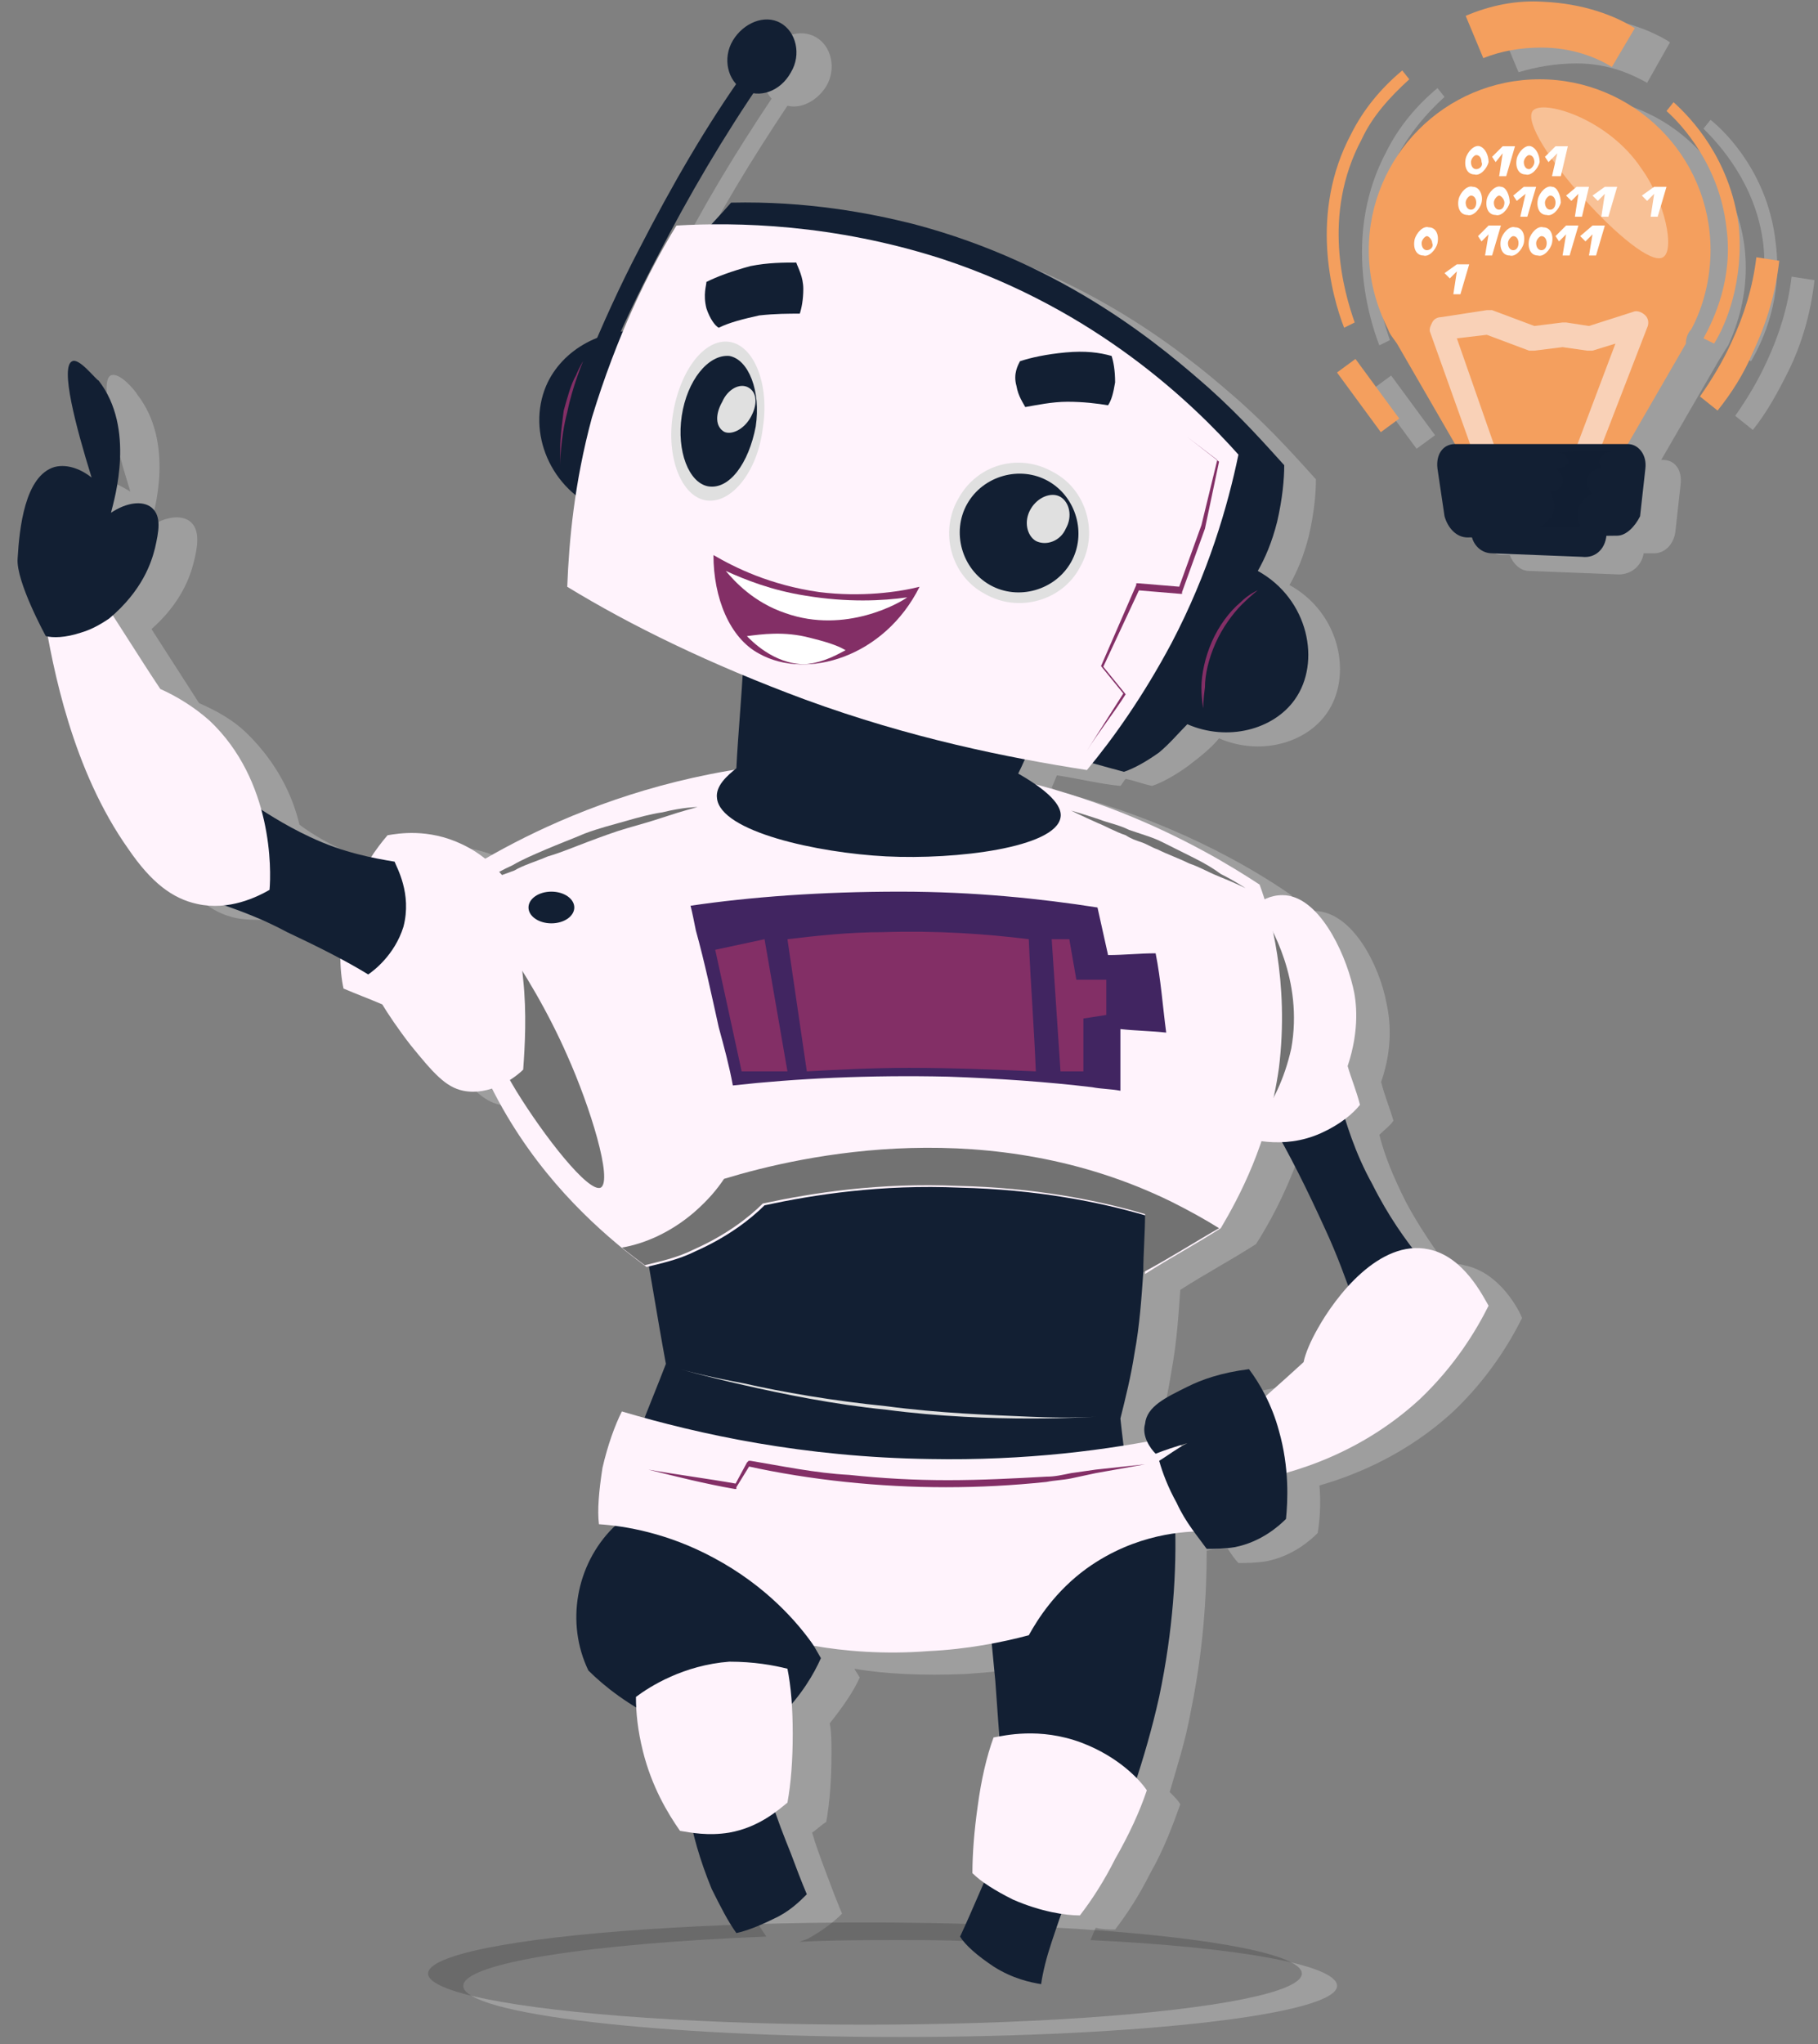 <?xml version="1.0" encoding="utf-8"?>
<!-- Generator: Adobe Illustrator 23.0.6, SVG Export Plug-In . SVG Version: 6.00 Build 0)  -->
<svg version="1.1" id="Layer_1" xmlns="http://www.w3.org/2000/svg" xmlns:xlink="http://www.w3.org/1999/xlink" x="0px" y="0px"
	 viewBox="0 0 103.2 116" style="enable-background:new 0 0 103.2 116;" xml:space="preserve">
<rect x="0" y="0" width="103.2" height="116" fill="#808080" stroke="none"/>
<style type="text/css">
	.st0{fill:#9E9E9E;}
	.st1{fill:#9E9E9E;enable-background:new    ;}
	.st2{opacity:0.35;fill:#444444;enable-background:new    ;}
	.st3{fill:#121F33;}
	.st4{fill:#FFF3FC;}
	.st5{fill:#727272;}
	.st6{fill:#412561;}
	.st7{fill:#E0E0E0;}
	.st8{fill:#832F66;}
	.st9{fill:#FFFFFF;}
	.st10{fill:#F49F5E;}
	.st11{fill:#F9D1B7;}
	.st12{opacity:0.35;fill:#FFFFFF;enable-background:new    ;}
	.st13{opacity:0.25;fill:#121F33;enable-background:new    ;}
</style>
<g>
	<path class="st0" d="M83.1,71.8c-0.3-0.1-0.7-0.1-1,0c-0.7-1-1.5-2.1-2.3-3.6c-0.7-1.4-1.2-2.6-1.5-3.8c0.3-0.3,0.6-0.5,0.8-0.8
		c-0.2-0.7-0.5-1.4-0.7-2.2c0.7-2,0.5-3.6,0.3-4.5c-0.4-2.1-1.9-5.1-4-5.2c-0.4,0-0.7,0.1-1,0.2c-0.1-0.4-0.3-0.8-0.4-1.1
		c-2.3-1.6-6.9-4.3-13.3-5.9c-0.1-0.1-0.2-0.1-0.3-0.2c0.1-0.2,0.2-0.5,0.3-0.7c1.3,0.2,2.5,0.5,3.6,0.6c0.1-0.1,0.2-0.3,0.3-0.4
		c0.5,0.1,1,0.3,1.5,0.4c0.6-0.2,1.3-0.6,2-1.1c0.8-0.6,1.4-1.1,1.8-1.6c2.3,1,4.9,0.3,6.1-1.4c1.5-2.1,0.8-5.7-2.1-7.3
		c0.4-0.7,0.8-1.6,1.1-2.8c0.3-1.3,0.4-2.4,0.4-3.2c-1-1.1-2.4-2.7-4.3-4.4c-2.4-2.1-8-7-16.8-9.3c-2.4-0.6-6-1.3-10.3-1.2
		c-0.4,0.4-0.8,0.8-1.1,1.2c-0.7,0-1.3,0-1.8,0.1c-1,1.6-2,3.6-3,6c-0.1,0-0.1,0-0.2,0c0.6-1.4,1.3-2.9,2-4.3
		c1.6-3.2,3.5-6.3,5.5-9.3c0.8,0.2,1.7-0.3,2.2-1.1c0.6-1,0.3-2.3-0.6-2.8c-0.9-0.5-2.1-0.1-2.7,1c-0.5,0.9-0.4,1.8,0.2,2.5
		c-2,3-3.9,6.1-5.5,9.3c-0.8,1.6-1.6,3.3-2.3,5c-1.4,0.5-2.6,1.5-3.1,2.8c-0.9,2.2-0.1,4.9,2,6.4c-0.3,1.9-0.4,3.6-0.5,5.1
		c2.7,1.6,6,3.3,9.8,4.9c-0.1,1.7-0.2,3.4-0.4,5.1c-6.4,1.1-11.3,3.4-14.3,5.2c-0.3-0.2-0.7-0.5-1.1-0.7c-1.9-0.9-3.6-0.6-4.2-0.5
		c-0.3,0.3-0.6,0.7-1,1.3c-1-0.2-2.2-0.6-3.4-1.1c-1.1-0.5-2-1-2.8-1.6c-0.4-1.7-1.3-3.5-2.9-5.1c-0.9-0.9-1.9-1.4-2.8-1.8
		c-0.9-1.4-1.8-2.8-2.7-4.2c1.7-1.5,2.2-3,2.4-3.8s0.4-1.8-0.2-2.3c-0.5-0.4-1.4-0.3-2.3,0.3c0.3-0.9,1.4-4.8-0.7-7.5
		c-0.1-0.2-1-1.3-1.5-1.1c-0.7,0.3,0.2,3.7,1.1,6.6c-0.5-0.3-1.3-0.8-2.1-0.6c-1.7,0.4-2,3.4-2.1,5.2c-0.1,1.3,1.6,4.4,1.6,4.4h0.1
		c0.6,3.2,1.8,8.2,4.6,12.1c1.4,1.9,2.5,2.8,3.9,3.1c0.5,0.1,1,0.1,1.4,0.1c1.2,0.4,2.4,0.9,3.6,1.5c1.1,0.5,2.1,1,3.1,1.5
		c0,0.7,0.1,1.3,0.1,1.7c0.7,0.3,1.5,0.6,2.2,0.9c0.3,0.5,0.9,1.4,1.6,2.3c1.3,1.6,2,2.4,3,2.6c0.6,0.1,1.2,0,1.7-0.1
		c2.2,4.4,5.2,7.3,7.3,9c0.5,0.4,0.9,0.7,1.3,1c0.1,0,0.2,0,0.2-0.1c0.3,1.9,0.7,3.9,1,5.8c-0.4,1-0.8,2.1-1.2,3.1
		c-0.5-0.1-1-0.3-1.4-0.4c-0.4,0.8-0.8,1.9-1.1,3.2c-0.2,1.3-0.3,2.4-0.2,3.2c0.3,0,0.5,0.1,0.8,0.1c-2.1,2.1-2.7,5.3-1.4,8
		c0.7,0.6,1.6,1.4,2.8,2.1c0.1,0.7,0.2,1.6,0.4,2.5c0.5,2,1.4,3.5,2.1,4.5c0.2,0,0.4,0.1,0.6,0.1c0.2,1,0.6,2,1.1,3.2
		c0.3,0.8,0.7,1.4,1.1,2c-10,0.4-17.2,1.5-17.2,2.8c0,1.6,11.1,2.9,24.8,2.9s24.8-1.3,24.8-2.9c0-1.2-5.7-2.2-14-2.6
		c0.1-0.2,0.2-0.5,0.3-0.7c0.4,0.1,0.8,0.1,1.1,0.1c0.7-0.9,1.4-2,2-3.2c0.8-1.4,1.3-2.8,1.7-3.9c-0.1-0.2-0.3-0.4-0.6-0.7
		c0.4-1.4,0.9-2.9,1.2-4.6c0.7-3.4,0.9-6.5,0.9-9.1c0.5-0.1,0.9-0.1,1.2-0.1c0.2,0.3,0.4,0.6,0.6,0.8c0.4,0,1,0,1.6-0.1
		c1.5-0.3,2.5-1.2,2.9-1.6c0.1-0.6,0.2-1.6,0.1-2.7c2.1-0.6,5-1.8,7.6-4.2c2-1.9,3.2-3.9,3.9-5.3C86.3,74.5,85.2,72.2,83.1,71.8z
		 M69.1,83.1C69.1,83.1,69,83.1,69.1,83.1c0.1-0.1,0.1-0.1,0.2-0.2C69.2,83,69.1,83.1,69.1,83.1z M51.1,110.1c-2,0-3.9,0-5.7,0.1
		c0.2-0.1,0.3-0.1,0.5-0.2c0.9-0.5,1.5-1,1.9-1.4c-0.3-0.7-0.6-1.5-0.9-2.3c-0.3-0.8-0.6-1.6-0.8-2.3c0.3-0.2,0.6-0.5,0.8-0.6
		c0.2-1.1,0.3-2.4,0.3-3.9c0-0.6,0-1.2-0.1-1.7c0.8-1,1.4-1.9,1.7-2.6c-0.1-0.2-0.2-0.3-0.3-0.5c1.7,0.3,3.9,0.4,6.3,0.3
		c1.4-0.1,2.6-0.2,3.7-0.4c0.1,0.7,0.1,1.4,0.2,2.1c0.1,1,0.1,2,0.2,3c-0.1,0-0.3,0.1-0.3,0.1c-0.4,1.1-0.7,2.4-0.9,3.9
		c-0.2,1.4-0.3,2.7-0.3,3.8c0.2,0.1,0.3,0.3,0.5,0.4c-0.3,0.8-0.7,1.6-1,2.4C54.9,110.1,53,110.1,51.1,110.1z M76,78.3
		c-0.7,0.7-1.5,1.3-2.2,2c-0.3-0.6-0.7-1.2-0.9-1.6c-1.6,0.2-2.7,0.6-3.5,1c-1.2,0.6-2.3,1.1-2.4,2.1c-0.1,0.4,0,0.7,0.2,1
		c-0.4,0.1-0.8,0.1-1.3,0.2c-0.1-0.5-0.1-1-0.2-1.5c0.3-1.1,0.6-2.4,0.8-3.7c0.3-1.6,0.4-3.2,0.5-4.6c1.4-0.9,2.9-1.7,4.3-2.6l0,0
		c0.7-1.1,1.6-2.7,2.4-4.9c0.4,0,0.7,0.1,1.2,0c0.8,1.5,1.7,3.1,2.4,4.9c0.5,1.1,0.9,2.2,1.3,3.3c-0.8,0.8-1.4,1.7-1.7,2.4
		C76.4,77.1,76.1,77.8,76,78.3z"/>
	<path class="st1" d="M99.1,15.2c0-5.4-4.4-9.7-9.7-9.7c-5.4,0-9.7,4.4-9.7,9.7c0,1.6,0.4,3.1,1.1,4.5l0,0l0,0
		c0.1,0.3,0.3,0.5,0.5,0.8l3.3,5.7l0,0c-0.7,0-1.1,0.7-1,1.4l0.4,2.7c0.1,0.7,0.7,1.2,1.3,1.2h0.4c0.2,0.5,0.6,0.9,1.1,0.9l5.1,0.2
		c0.7,0,1.3-0.5,1.4-1.2h0.6c0.6,0,1.1-0.5,1.2-1.2l0.3-2.7c0.1-0.8-0.3-1.4-1-1.4h-0.1l3.3-5.7c0.2-0.3,0.3-0.5,0.5-0.8l0,0l0,0
		C98.7,18.3,99.1,16.8,99.1,15.2z"/>
	<path class="st1" d="M100.1,13.9c0.3,2.9-0.7,5.2-1.3,6.3l0.6,0.3c0.7-1.2,1.8-3.6,1.4-6.7c-0.4-3.8-2.7-6.2-3.7-7l-0.4,0.5
		C97.5,8.1,99.7,10.4,100.1,13.9z"/>
	<path class="st1" d="M89.5,3.6c1.8,0,3.1,0.6,4,1.1l1.3-2.3c-1.1-0.7-2.9-1.4-5.2-1.5c-1.5,0-3,0.2-4.4,0.8l1,2.4
		C87.2,3.8,88.3,3.6,89.5,3.6z"/>
	<path class="st1" d="M78.9,19.3c-0.6-1.7-1.9-6.2,0.4-10.4C80,7.6,80.9,6.5,82,5.5L81.6,5c-1.2,1-2.2,2.2-2.9,3.6
		c-2.4,4.5-1.1,9.2-0.4,11L78.9,19.3z"/>
	<path class="st1" d="M101.7,15.7c-0.2,1.7-0.7,3.3-1.4,4.8c-0.5,1.1-1.1,2.1-1.8,3.1l1,0.8c0.8-1,1.4-2.1,2-3.3
		c0.8-1.6,1.3-3.4,1.5-5.2L101.7,15.7z"/>
	<rect x="79" y="21.3" transform="matrix(0.806 -0.593 0.593 0.806 1.617 51.762)" class="st1" width="1.3" height="4.2"/>
</g>
<g>
	<ellipse class="st2" cx="49.1" cy="112" rx="24.8" ry="2.9"/>
	<path class="st3" d="M64.9,72.2c-0.1,1.4-0.2,3-0.5,4.6c-0.2,1.3-0.5,2.5-0.8,3.7c0.1,0.9,0.2,1.9,0.4,2.8
		c-3.5,0.5-7.8,0.8-12.8,0.5c-6-0.3-11-1.4-14.9-2.6c0.5-1.3,1-2.5,1.5-3.8c-0.5-2.7-0.9-5.3-1.4-8c2.9-1.7,5.8-3.4,8.6-5.1
		c6.4,0.1,12.8,0.1,19.2,0.2c1.3,1,2.5,1.9,3.8,2.9C67.1,69,66,70.6,64.9,72.2z"/>
	<path class="st3" d="M66.7,86.3c0.1,2.8-0.1,6.2-0.9,10c-0.4,1.8-0.9,3.5-1.4,5c-2.5-0.6-5-1.2-7.6-1.8c-0.1-1.3-0.2-2.7-0.3-4.1
		c-0.2-2.1-0.4-4.2-0.6-6.2c0.7-0.8,3-2.9,6.5-3.3C64.2,85.8,65.7,86.1,66.7,86.3z"/>
	<path class="st3" d="M60.6,107.7c-0.3,0.7-0.6,1.6-0.9,2.5c-0.3,0.9-0.5,1.7-0.6,2.4c-0.6-0.1-1.6-0.3-2.7-1
		c-0.9-0.6-1.6-1.2-1.9-1.7c0.7-1.5,1.3-3,2-4.5C57.8,106.1,59.2,106.9,60.6,107.7z"/>
	<path class="st3" d="M42.9,85.5c0.3,1.3,0.8,2.7,1.5,4.3c0.7,1.7,1.5,3.1,2.2,4.3c-0.4,0.9-1.1,2.1-2.3,3.3
		c-0.8,0.8-1.6,1.4-2.3,1.7c-1.2-0.2-2.7-0.6-4.4-1.4c-1.9-0.9-3.3-2-4.2-2.9c-1.3-2.7-0.7-6,1.4-8.1C37,84.6,40.2,84.1,42.9,85.5z"
		/>
	<path class="st3" d="M43.8,102.2c0.3,1,0.7,2,1.1,3c0.3,0.8,0.6,1.6,0.9,2.3c-0.4,0.4-1,1-1.9,1.4c-0.8,0.4-1.6,0.7-2.1,0.8
		c-0.5-0.7-0.9-1.5-1.4-2.5c-0.7-1.7-1.1-3.2-1.3-4.4C40.6,102.6,42.2,102.4,43.8,102.2z"/>
	<path class="st3" d="M76,62.3c0.4,1.4,0.9,3.1,1.9,4.9c0.9,1.8,1.9,3.2,2.8,4.3c-1.3,0.8-2.5,1.7-3.8,2.5c-0.5-1.4-1-2.8-1.7-4.3
		c-1-2.2-2-4.2-3-5.9C73.5,63.2,74.7,62.8,76,62.3z"/>
	<path class="st4" d="M71.2,51.4c0.4-0.3,0.9-0.6,1.6-0.6c2,0,3.5,3.1,4,5.2c0.2,0.8,0.4,2.4-0.3,4.5c0.2,0.7,0.5,1.4,0.7,2.2
		c-0.4,0.5-1.1,1.1-2.2,1.6c-2.2,1-4.3,0.3-4.9,0.1C70.5,60.1,70.8,55.7,71.2,51.4z"/>
	<path class="st5" d="M71.6,63.4c0.6-0.8,1.3-2.1,1.7-3.9c0.7-3.9-1.2-7-1.7-7.8C71.6,55.7,71.6,59.5,71.6,63.4z"/>
	<path class="st4" d="M72.6,60.6c-0.6,4.3-2.3,7.4-3.3,9.1l0,0c-1.4,0.9-2.9,1.7-4.3,2.6c0-1.1,0.1-2.2,0.1-3.3
		c-2.7-0.8-6.3-1.5-10.6-1.6c-4.5-0.2-8.3,0.4-11.1,1c-0.8,0.8-2.1,1.8-3.9,2.6c-1,0.5-2,0.7-2.8,0.9c-0.4-0.3-0.8-0.6-1.3-1
		c-2.2-1.8-5.5-4.9-7.8-9.8c-2-4.5-2.4-8.5-2.4-10.9c3.1-2.1,12.2-7.6,25-7c10.6,0.5,18.1,4.9,21.3,7C72.1,51.8,73.2,55.7,72.6,60.6
		z"/>
	<path class="st5" d="M29.3,61.9c1.6,2.6,4.1,5.8,4.8,5.5c0.7-0.4-0.6-4.6-1.9-7.5c-2.1-4.8-5.7-9.7-6.6-9.3
		C24.7,51.1,26.4,57.1,29.3,61.9z"/>
	<path class="st4" d="M70,80.9c1.3-1.2,2.7-2.4,4-3.6c0.1-0.5,0.4-1.2,0.8-1.9c1-1.8,3.5-5.1,6.3-4.5c2,0.4,3.1,2.7,3.4,3.2
		c-0.7,1.4-1.9,3.4-3.9,5.3c-3.8,3.5-8.1,4.4-9.9,4.7C70.4,83,70.2,81.9,70,80.9z"/>
	<path class="st3" d="M59.2,40.7c-0.5,1.1-0.9,2.2-1.4,3.2c2.1,1.2,2.5,2,2.4,2.5c-0.3,1.7-5.9,2.4-9.9,2.2
		c-3.9-0.2-9.4-1.4-9.6-3.3c-0.1-0.7,0.6-1.3,1.1-1.7c0.1-2,0.3-4,0.4-6.1C47.8,38.5,53.5,39.6,59.2,40.7z"/>
	<path class="st4" d="M66.7,81.5c-3.8,0.8-8.5,1.4-13.9,1.3c-7.2-0.1-13.1-1.4-17.5-2.7c-0.4,0.8-0.8,1.9-1.1,3.2
		c-0.2,1.3-0.3,2.4-0.2,3.2c1.5,0.1,3.9,0.5,6.5,1.9c3,1.6,4.8,3.7,5.7,5c1.7,0.3,4,0.5,6.5,0.3c2.2-0.1,4.2-0.5,5.7-0.9
		c0.5-0.9,1.5-2.5,3.3-3.8c2.8-2,5.6-2.1,6.7-2.1c0-0.6,0-1.5-0.2-2.5C67.8,83.2,67.1,82.1,66.7,81.5z"/>
	<path class="st6" d="M66.2,58.6c-0.9-0.1-1.7-0.1-2.6-0.2v3.5c-0.5-0.1-1.1-0.1-1.6-0.2c-2.5-0.3-5.3-0.5-8.2-0.6
		c-4.5-0.1-8.6,0.1-12.2,0.5c-0.2-1.1-0.5-2.2-0.8-3.3c-0.4-1.8-0.8-3.7-1.3-5.5c-0.1-0.5-0.2-1-0.3-1.4c3.4-0.5,7.4-0.8,11.9-0.8
		c4.2,0,8,0.4,11.2,0.9c0.2,0.9,0.4,1.8,0.6,2.7c0.9,0,1.8-0.1,2.7-0.1C65.9,55.6,66,57.1,66.2,58.6z"/>
	<path class="st7" d="M62.2,80.4c0,0-1.5,0.1-3.7,0.1s-5.2-0.1-8.2-0.5c-3-0.3-5.9-0.9-8.1-1.4s-3.6-0.9-3.6-0.9s1.4,0.4,3.6,0.8
		c2.2,0.5,5.1,1,8.1,1.3c3,0.4,5.9,0.5,8.2,0.6C60.7,80.5,62.2,80.4,62.2,80.4z"/>
	<ellipse class="st3" cx="31.3" cy="51.5" rx="1.3" ry="0.9"/>
	<path class="st3" d="M67.4,41.1c2.3,1,4.9,0.3,6.1-1.4c1.5-2.1,0.8-5.7-2.1-7.3c0.4-0.7,0.8-1.6,1.1-2.8c0.3-1.3,0.4-2.4,0.4-3.2
		c-1-1.1-2.4-2.7-4.3-4.4c-2.4-2.1-8-7-16.8-9.3c-2.4-0.6-6-1.3-10.3-1.2c-0.6,0.7-1.3,1.4-1.9,2.1c-0.9,1.7-1.9,3.5-2.8,5.2
		c-2.5-0.3-4.9,1-5.8,3.1c-1.1,2.6,0.2,5.9,3.2,7.1c0.1,1.2,0.1,2.4,0.2,3.6c4.4,2.2,9.4,4.4,14.9,6.5c5.1,1.9,10,3.5,14.5,4.7
		c0.6-0.2,1.3-0.6,2-1.1C66.4,42.2,66.9,41.6,67.4,41.1z"/>
	<path class="st4" d="M38.4,12.8c3.4-0.2,8.9-0.1,15.1,1.9c8.8,2.9,14.3,8.3,16.8,11.1c-0.6,2.9-1.7,6.7-3.8,10.7
		c-1.6,3-3.3,5.4-4.8,7.2c-4.5-0.7-10-1.8-16-4c-5.4-2-9.9-4.2-13.5-6.4c0.1-2.6,0.4-5.9,1.4-9.6C35,19.1,36.8,15.4,38.4,12.8z"/>
	<path class="st7" d="M54.4,28.3c-1.1,1.9-0.4,4.4,1.5,5.4c1.9,1.1,4.4,0.4,5.4-1.5c1.1-1.9,0.4-4.4-1.5-5.4
		C57.9,25.7,55.5,26.3,54.4,28.3z"/>
	<path class="st3" d="M54.9,28.6c-0.9,1.6-0.3,3.7,1.3,4.6s3.7,0.3,4.6-1.3c0.9-1.6,0.3-3.7-1.3-4.6C57.9,26.4,55.8,27,54.9,28.6z"
		/>
	<path class="st7" d="M38.2,23.5c-0.4,2.5,0.5,4.7,1.9,4.9c1.4,0.2,2.9-1.6,3.2-4.1c0.4-2.5-0.5-4.7-1.9-4.9S38.6,21,38.2,23.5z"/>
	<path class="st3" d="M38.7,23.6c-0.3,2,0.4,3.8,1.5,4c1.2,0.2,2.3-1.3,2.7-3.4c0.3-2-0.4-3.8-1.5-4C40.2,20.1,39,21.6,38.7,23.6z"
		/>
	<path class="st3" d="M40.1,16c0.6-0.3,1.4-0.6,2.5-0.9c1-0.2,1.9-0.2,2.6-0.2c0.1,0.3,0.4,0.8,0.4,1.5c0,0.6-0.1,1.1-0.2,1.4
		c-0.6,0-1.4,0-2.3,0.1c-0.9,0.2-1.7,0.4-2.3,0.7c-0.2-0.1-0.5-0.5-0.7-1.1C39.9,16.7,40.1,16.2,40.1,16z"/>
	<path class="st3" d="M57.9,20.5c0.6-0.2,1.5-0.4,2.6-0.5s1.9,0,2.6,0.2c0.1,0.3,0.2,0.8,0.2,1.5c-0.1,0.6-0.2,1-0.4,1.3
		c-0.6-0.1-1.4-0.2-2.3-0.2c-0.9,0-1.8,0.2-2.4,0.3c-0.1-0.2-0.4-0.6-0.5-1.2C57.5,21.2,57.8,20.7,57.9,20.5z"/>
	<path class="st8" d="M67.4,24.8l1.8,1.4l0,0l0,0L68.4,30l-1.3,3.6v0.1H67l-2.4-0.2l0.1-0.1l-2.1,4.5v-0.1l1.3,1.6l0,0l0,0
		c-0.7,1.1-1.5,2.1-2.2,3.2c0.7-1.1,1.4-2.2,2.1-3.3v0.1l-1.3-1.6l0,0l0,0l2-4.6v-0.1h0.1l2.4,0.2l-0.1,0.1l1.3-3.6l0.9-3.7l0,0
		L67.4,24.8z"/>
	<path class="st3" d="M41.6,2.3c-0.6,1-0.3,2.3,0.6,2.8c0.9,0.5,2.1,0.1,2.7-1c0.6-1,0.3-2.3-0.6-2.8S42.2,1.3,41.6,2.3z"/>
	<g>
		<path class="st3" d="M34.3,21l-1-0.4c0.9-2.2,1.9-4.4,3-6.5c1.8-3.5,3.8-7,6.1-10.2l0.9,0.6c-2.2,3.2-4.2,6.6-6,10.1
			C36.2,16.7,35.2,18.8,34.3,21z"/>
	</g>
	<path class="st3" d="M65.6,82.5c-0.3-0.3-0.8-1-0.6-1.7c0.1-1,1.2-1.5,2.4-2.1c0.8-0.4,1.9-0.8,3.5-1c0.6,0.8,1.3,2,1.7,3.5
		c0.6,2.1,0.5,4,0.4,5c-0.4,0.4-1.4,1.3-2.9,1.6c-0.6,0.1-1.2,0.1-1.6,0.1c-0.5-0.7-1.2-1.5-1.7-2.6c-0.5-0.9-0.8-1.7-1-2.4
		c0.5-0.3,1-0.7,1.6-1C66.7,82.1,66.1,82.3,65.6,82.5z"/>
	<path class="st4" d="M65.1,101.6c-0.4-0.6-1.6-1.9-3.7-2.7c-2.4-0.9-4.4-0.4-5-0.3c-0.4,1.1-0.7,2.4-0.9,3.9
		c-0.2,1.4-0.3,2.7-0.3,3.8c0.5,0.5,1.3,1,2.3,1.5c1.6,0.7,3,0.9,3.8,0.9c0.7-0.9,1.4-2,2-3.2C64.1,104.1,64.7,102.8,65.1,101.6z"/>
	<path class="st4" d="M44.7,94.7c-0.8-0.2-1.9-0.4-3.3-0.4c-2.6,0.2-4.5,1.4-5.3,2c0,0.9,0.1,1.9,0.4,3.1c0.5,2,1.4,3.5,2.1,4.5
		c0.6,0.1,1.6,0.3,2.8,0.1c1.7-0.3,2.8-1.3,3.3-1.7c0.2-1.1,0.3-2.4,0.3-3.9C45,96.9,44.9,95.7,44.7,94.7z"/>
	<path class="st5" d="M64.9,72.2c0-1.1,0.1-2.2,0.1-3.3c-2.7-0.8-6.3-1.5-10.6-1.6c-4.5-0.2-8.3,0.4-11.1,1
		c-0.8,0.8-2.1,1.8-3.9,2.6c-1,0.5-2,0.7-2.8,0.9c-0.4-0.3-0.8-0.6-1.3-1c1.2-0.2,2.7-0.8,4.1-2c0.8-0.7,1.3-1.3,1.7-1.9
		c4.6-1.4,15.2-3.7,25.4,1.3c1,0.5,1.9,1,2.7,1.5C67.8,70.5,66.4,71.4,64.9,72.2z"/>
	<polygon class="st8" points="40.6,53.9 43.4,53.3 44.7,60.8 42.1,60.8 	"/>
	<path class="st8" d="M44.7,53.3l1.1,7.5c1.8-0.1,3.8-0.2,5.8-0.2c2.5,0,4.9,0.1,7.2,0.2c-0.1-2.5-0.3-5-0.4-7.5
		c-2.4-0.3-5.2-0.5-8.3-0.4C48.2,52.9,46.4,53.1,44.7,53.3z"/>
	<path class="st5" d="M27.3,50.1c0,0,0.7-0.5,1.8-1c0.5-0.3,1.2-0.6,1.9-0.9c0.7-0.3,1.5-0.6,2.2-0.9c0.8-0.3,1.6-0.5,2.3-0.7
		s1.4-0.4,2.1-0.5c1.2-0.3,2-0.3,2-0.3s-0.8,0.2-2,0.6c-0.6,0.2-1.3,0.4-2,0.6c-0.7,0.2-1.5,0.5-2.3,0.8s-1.5,0.6-2.2,0.8
		c-0.7,0.3-1.4,0.5-1.9,0.8C28.1,49.8,27.3,50.1,27.3,50.1z"/>
	<path class="st5" d="M70.7,50.4c0,0-0.6-0.3-1.6-0.7c-0.5-0.2-1-0.5-1.6-0.7c-0.6-0.3-1.2-0.5-1.8-0.8c-0.3-0.1-0.6-0.3-0.9-0.4
		c-0.3-0.1-0.6-0.2-0.9-0.4c-0.6-0.2-1.1-0.5-1.6-0.7c-0.9-0.4-1.5-0.7-1.5-0.7s0.7,0.2,1.6,0.5c0.5,0.2,1.1,0.3,1.7,0.6
		c0.3,0.1,0.6,0.2,0.9,0.3s0.6,0.2,1,0.4c0.6,0.3,1.2,0.6,1.8,0.9c0.6,0.3,1.1,0.6,1.5,0.9C70.1,50,70.7,50.4,70.7,50.4z"/>
	<path class="st8" d="M65,83.1l-2.8,0.5l-1.4,0.3c-0.5,0.1-0.9,0.1-1.4,0.2c-1.9,0.2-3.8,0.3-5.7,0.3s-3.8-0.1-5.7-0.3
		c-1.9-0.2-3.8-0.5-5.6-0.9l0.2-0.1l-0.8,1.3v0.1h-0.1c-1.7-0.3-3.3-0.7-4.9-1.1c1.7,0.3,3.3,0.5,5,0.8l-0.1,0.1l0.7-1.3l0.1-0.1
		h0.1c1.8,0.3,3.7,0.7,5.6,0.8c1.9,0.2,3.7,0.3,5.6,0.3c1.9,0,3.8-0.1,5.6-0.2c0.5,0,0.9-0.1,1.4-0.2l1.4-0.2L65,83.1z"/>
	<polygon class="st8" points="61.1,55.6 62.8,55.6 62.8,57.6 61.5,57.8 61.5,60.8 60.2,60.8 59.7,53.3 60.7,53.3 	"/>
	<path class="st7" d="M41,22.8c-0.4,0.7-0.4,1.4,0.1,1.7c0.4,0.2,1.1-0.1,1.5-0.8C43,23,43,22.3,42.5,22S41.3,22.1,41,22.8z"/>
	<path class="st7" d="M58.5,28.9c-0.4,0.7-0.2,1.5,0.3,1.8c0.6,0.3,1.4,0,1.7-0.7c0.4-0.7,0.2-1.5-0.3-1.8S58.9,28.2,58.5,28.9z"/>
	<path class="st8" d="M68.3,40.2c0,0-0.1-0.5-0.1-1.2s0.2-1.7,0.6-2.6c0.4-0.9,1-1.7,1.6-2.2c0.5-0.5,1-0.7,1-0.7s-0.4,0.3-0.9,0.8
		s-1.1,1.3-1.5,2.2s-0.6,1.8-0.6,2.5C68.3,39.7,68.3,40.2,68.3,40.2z"/>
	<path class="st8" d="M31.8,26.4c0,0,0-0.4,0-1s0.1-1.3,0.2-2.1c0.2-0.7,0.4-1.5,0.7-2c0.2-0.5,0.4-0.8,0.4-0.8s-0.6,1.4-0.9,2.9
		C31.8,24.9,31.8,26.4,31.8,26.4z"/>
	<path class="st8" d="M40.5,31.5c1.2,0.7,3.2,1.7,6,2.1c2.4,0.3,4.5,0,5.7-0.3c-2,4-6.4,5.3-9.1,3.8C41.4,36.2,40.5,33.9,40.5,31.5z
		"/>
	<path class="st9" d="M41.2,32.4c0.5,0.6,1.6,1.8,3.4,2.4c3.4,1.2,6.5-0.6,6.9-0.9c-1.4,0.2-3.4,0.3-5.8-0.1
		C43.8,33.5,42.3,32.9,41.2,32.4z"/>
	<path class="st9" d="M42.4,36.1c0.8-0.1,2.1-0.3,3.6,0.1c0.8,0.2,1.5,0.4,2,0.7c-0.4,0.2-1.2,0.7-2.3,0.8
		C43.9,37.7,42.6,36.3,42.4,36.1z"/>
	<path class="st4" d="M29.7,60.7c0.1-1.4,0.2-3.2,0-5.1c-0.2-2.2-0.6-4.1-1-5.7c-0.4-0.5-1.2-1.4-2.5-2c-1.9-0.9-3.6-0.6-4.2-0.5
		c-0.6,0.7-1.5,1.9-2.1,3.6c-0.8,2.2-0.6,4.2-0.4,5.1c0.7,0.3,1.5,0.6,2.2,0.9c0.3,0.5,0.9,1.4,1.6,2.3c1.3,1.6,2,2.4,3,2.6
		C27.8,62.2,29.2,61.2,29.7,60.7z"/>
	<path class="st3" d="M22.4,48.9c-1.2-0.2-2.9-0.5-4.8-1.4c-1.5-0.7-2.7-1.5-3.6-2.1c-0.2,0.1-1.7,0.5-2.3,2.1
		c-0.5,1.3-0.2,2.7,0.8,3.8c1.2,0.4,2.5,0.9,3.8,1.6c1.7,0.8,3.3,1.6,4.6,2.4c0.3-0.2,1.5-1.1,2-2.7C23.4,50.7,22.5,49.2,22.4,48.9z
		"/>
	<path class="st4" d="M9.1,39.1c0.9,0.4,1.9,1,2.8,1.8c3.6,3.4,3.5,8.5,3.4,9.6c-0.7,0.4-2.3,1.2-4.1,0.8c-1.4-0.3-2.6-1.2-3.9-3.1
		C4.1,43.7,3,37.9,2.5,34.9c1-0.4,2.1-0.8,3.1-1.2C6.8,35.5,7.9,37.3,9.1,39.1z"/>
	<path class="st3" d="M2.6,36.1c0,0-1.7-3.1-1.6-4.4C1.1,30,1.4,27,3.1,26.5c0.8-0.2,1.6,0.2,2.1,0.6c-0.9-2.9-1.8-6.3-1.1-6.6
		c0.4-0.2,1.3,1,1.5,1.1c2.1,2.7,0.9,6.7,0.7,7.5c0.9-0.6,1.8-0.7,2.3-0.3c0.6,0.5,0.4,1.4,0.2,2.3c-0.2,0.8-0.7,2.4-2.6,4
		c-0.3,0.2-0.9,0.6-1.6,0.8C3.7,36.2,3,36.2,2.6,36.1z"/>
	<g>
		<path class="st10" d="M96,18.7L96,18.7c0.7-1.3,1.1-2.9,1.1-4.5c0-5.4-4.4-9.7-9.7-9.7c-5.4,0-9.7,4.4-9.7,9.7
			c0,1.6,0.4,3.1,1.1,4.5l0,0l0,0c0.1,0.3,0.3,0.5,0.5,0.8l3.7,6.4h3.4h2.2H92l3.7-6.4C95.7,19.2,95.8,18.9,96,18.7L96,18.7z"/>
		<g>
			<polygon class="st9" points="83.9,13.4 84.5,12.8 85.2,12.8 84.7,14.5 84.3,14.5 84.5,13.3 84.1,13.7 			"/>
			<polygon class="st9" points="82,15.5 82.7,15 83.4,15 82.9,16.7 82.5,16.7 82.7,15.4 82.3,15.8 			"/>
			<polygon class="st9" points="88.3,13.4 88.9,12.8 89.6,12.8 89.1,14.5 88.7,14.5 88.9,13.3 88.5,13.7 			"/>
			<polygon class="st9" points="89.7,13.4 90.4,12.8 91.1,12.8 90.6,14.5 90.2,14.5 90.4,13.3 90,13.7 			"/>
			<path class="st9" d="M86,12.9c-0.3-0.1-0.7,0.3-0.8,0.7c-0.1,0.5,0.1,0.9,0.5,0.9c0.3,0.1,0.7-0.3,0.8-0.7
				C86.6,13.3,86.4,12.9,86,12.9z M85.9,14.2c-0.2,0-0.3-0.2-0.3-0.4s0.2-0.4,0.3-0.4c0.2,0,0.3,0.2,0.3,0.4S86.1,14.2,85.9,14.2z"
				/>
			<path class="st9" d="M81.1,12.9c-0.3-0.1-0.7,0.3-0.8,0.7c-0.1,0.5,0.1,0.9,0.5,0.9c0.3,0.1,0.7-0.3,0.8-0.7
				C81.7,13.3,81.5,12.9,81.1,12.9z M81,14.2c-0.2,0-0.3-0.2-0.3-0.4s0.2-0.4,0.3-0.4s0.3,0.2,0.3,0.4C81.4,14,81.2,14.2,81,14.2z"
				/>
			<path class="st9" d="M87.6,12.9c-0.3-0.1-0.7,0.3-0.8,0.7c-0.1,0.5,0.1,0.9,0.5,0.9c0.3,0.1,0.7-0.3,0.8-0.7
				C88.2,13.3,88,12.9,87.6,12.9z M87.5,14.2c-0.2,0-0.3-0.2-0.3-0.4s0.2-0.4,0.3-0.4c0.2,0,0.3,0.2,0.3,0.4S87.7,14.2,87.5,14.2z"
				/>
			<polygon class="st9" points="90.4,11.1 91.1,10.6 91.8,10.6 91.3,12.3 90.9,12.3 91.1,11 90.7,11.4 			"/>
			<polygon class="st9" points="93.2,11.1 93.9,10.6 94.6,10.6 94.1,12.3 93.7,12.3 93.9,11 93.5,11.4 			"/>
			<polygon class="st9" points="85.9,11.1 86.5,10.6 87.2,10.6 86.7,12.3 86.3,12.3 86.6,11 86.1,11.4 			"/>
			<polygon class="st9" points="88.9,11.1 89.5,10.6 90.2,10.6 89.8,12.3 89.4,12.3 89.6,11 89.2,11.4 			"/>
			<path class="st9" d="M85.2,10.6c-0.3-0.1-0.7,0.3-0.8,0.7c-0.1,0.5,0.1,0.9,0.5,0.9c0.3,0.1,0.7-0.3,0.8-0.7
				C85.7,11.1,85.5,10.6,85.2,10.6z M85.1,11.9c-0.2,0-0.3-0.2-0.3-0.4s0.2-0.4,0.3-0.4s0.3,0.2,0.3,0.4S85.3,11.9,85.1,11.9z"/>
			<path class="st9" d="M88.1,10.6c-0.3-0.1-0.7,0.3-0.8,0.7c-0.1,0.5,0.1,0.9,0.5,0.9c0.3,0.1,0.7-0.3,0.8-0.7
				C88.6,11.1,88.4,10.6,88.1,10.6z M88,11.9c-0.2,0-0.3-0.2-0.3-0.4s0.2-0.4,0.3-0.4c0.2,0,0.3,0.2,0.3,0.4S88.2,11.9,88,11.9z"/>
			<polygon class="st9" points="84.7,8.9 85.3,8.3 86,8.3 85.5,10 85.1,10 85.3,8.7 84.9,9.2 			"/>
			<polygon class="st9" points="87.7,8.9 88.3,8.3 89,8.3 88.6,10 88.1,10 88.4,8.7 87.9,9.2 			"/>
			<path class="st9" d="M84,8.3c-0.3-0.1-0.7,0.3-0.8,0.7c-0.1,0.5,0.1,0.9,0.5,0.9c0.3,0.1,0.7-0.3,0.8-0.7
				C84.5,8.8,84.3,8.4,84,8.3z M83.8,9.6c-0.2,0-0.3-0.2-0.3-0.4s0.2-0.4,0.3-0.4c0.2,0,0.3,0.2,0.3,0.4C84.2,9.4,84,9.6,83.8,9.6z"
				/>
			<path class="st9" d="M86.9,8.3c-0.3-0.1-0.7,0.3-0.8,0.7c-0.1,0.5,0.1,0.9,0.5,0.9c0.3,0.1,0.7-0.3,0.8-0.7
				C87.4,8.8,87.2,8.4,86.9,8.3z M86.8,9.6c-0.2,0-0.3-0.2-0.3-0.4s0.2-0.4,0.3-0.4c0.2,0,0.3,0.2,0.3,0.4
				C87.1,9.4,86.9,9.6,86.8,9.6z"/>
			<path class="st9" d="M83.6,10.6c-0.3-0.1-0.7,0.3-0.8,0.7c-0.1,0.5,0.1,0.9,0.5,0.9c0.3,0.1,0.7-0.3,0.8-0.7
				C84.2,11.1,84,10.6,83.6,10.6z M83.5,11.9c-0.2,0-0.3-0.2-0.3-0.4s0.2-0.4,0.3-0.4c0.2,0,0.3,0.2,0.3,0.4S83.7,11.9,83.5,11.9z"
				/>
		</g>
		<g>
			<path class="st10" d="M97.3,19.5l-0.6-0.3c0.6-1.1,1.7-3.4,1.3-6.3c-0.4-3.5-2.5-5.8-3.4-6.6L95,5.8c1,0.9,3.2,3.2,3.7,7
				C99,15.9,98,18.4,97.3,19.5z"/>
		</g>
		<g>
			<path class="st10" d="M91.5,3.8c-0.8-0.5-2.2-1.1-4-1.1c-1.2,0-2.3,0.2-3.3,0.6l-1-2.4c1.4-0.6,2.9-0.9,4.4-0.8
				c2.3,0.1,4.1,0.8,5.2,1.5L91.5,3.8z"/>
		</g>
		<g>
			<path class="st10" d="M76.3,18.6c-0.7-1.8-2-6.5,0.4-11C77.4,6.2,78.4,5,79.6,4L80,4.5c-1.1,1-2.1,2.1-2.7,3.4
				c-2.3,4.3-1,8.7-0.4,10.4L76.3,18.6z"/>
		</g>
		<g>
			<path class="st10" d="M97.5,23.3l-1-0.8c0.7-1,1.3-2,1.8-3.1c0.7-1.5,1.2-3.1,1.4-4.8l1.3,0.2c-0.2,1.8-0.7,3.5-1.5,5.2
				C99,21.2,98.3,22.3,97.5,23.3z"/>
		</g>
		<g>
			<path class="st11" d="M90.6,26.1l-1.2-0.5l2.3-6.1l-1.3,0.4c-0.1,0-0.2,0-0.3,0l-1.4-0.2l-1.6,0.2c-0.1,0-0.2,0-0.3,0L84.4,19
				l-1.7,0.2l2.2,6.3l-1.2,0.4l-2.5-7c-0.1-0.2,0-0.4,0.1-0.6s0.3-0.3,0.5-0.3l2.6-0.4c0.1,0,0.2,0,0.3,0l2.4,0.9l1.6-0.2
				c0.1,0,0.1,0,0.2,0l1.3,0.2l2.5-0.8c0.2-0.1,0.5,0,0.7,0.2s0.2,0.5,0.1,0.7L90.6,26.1z"/>
		</g>
		<path class="st3" d="M89.8,31.6l-5.1-0.2c-0.7,0-1.2-0.6-1.2-1.3l0,0c0-0.7,0.5-1.3,1.2-1.3h5.1c0.8,0,1.4,0.6,1.4,1.4l0,0
			C91.2,31.1,90.6,31.7,89.8,31.6z"/>
		<path class="st3" d="M91.8,30.4l-8.5,0.1c-0.6,0-1.1-0.5-1.3-1.2l-0.4-2.7c-0.1-0.8,0.3-1.4,1-1.4h9.8c0.6,0,1.1,0.6,1,1.4
			l-0.3,2.7C92.8,29.9,92.3,30.4,91.8,30.4z"/>
		<g>
			<rect x="77" y="20.3" transform="matrix(0.806 -0.592 0.592 0.806 1.816 50.362)" class="st10" width="1.3" height="4.2"/>
		</g>
		<path class="st12" d="M94.4,14.6c0.7-0.4,0.1-3.2-1.2-5c-1.9-2.9-5.7-4-6.2-3.3C86.1,7.6,93.1,15.4,94.4,14.6z"/>
		<path class="st13" d="M91.5,25.6c-0.4,0.1-0.7,0.3-0.7,0.6c0,0.2,0.1,0.3,0.1,0.4c-0.4,0-0.7,0.2-0.8,0.6
			c-0.1,0.3,0.1,0.6,0.3,0.8c-0.1,0.1-0.4,0.2-0.6,0.5c-0.4,0.6-0.1,1.3-0.1,1.4c-0.8,0-1.5,0-2.3,0c0,0,0.6-0.3,0.8-0.9
			c0.1-0.6-0.2-1-0.2-1.1c0.4,0,0.7-0.3,0.7-0.6c0-0.3-0.2-0.6-0.4-0.7c0.5,0,0.8-0.3,0.7-0.5c0-0.2-0.3-0.4-0.6-0.4
			C89.4,25.6,90.4,25.6,91.5,25.6z"/>
	</g>
</g>
</svg>

